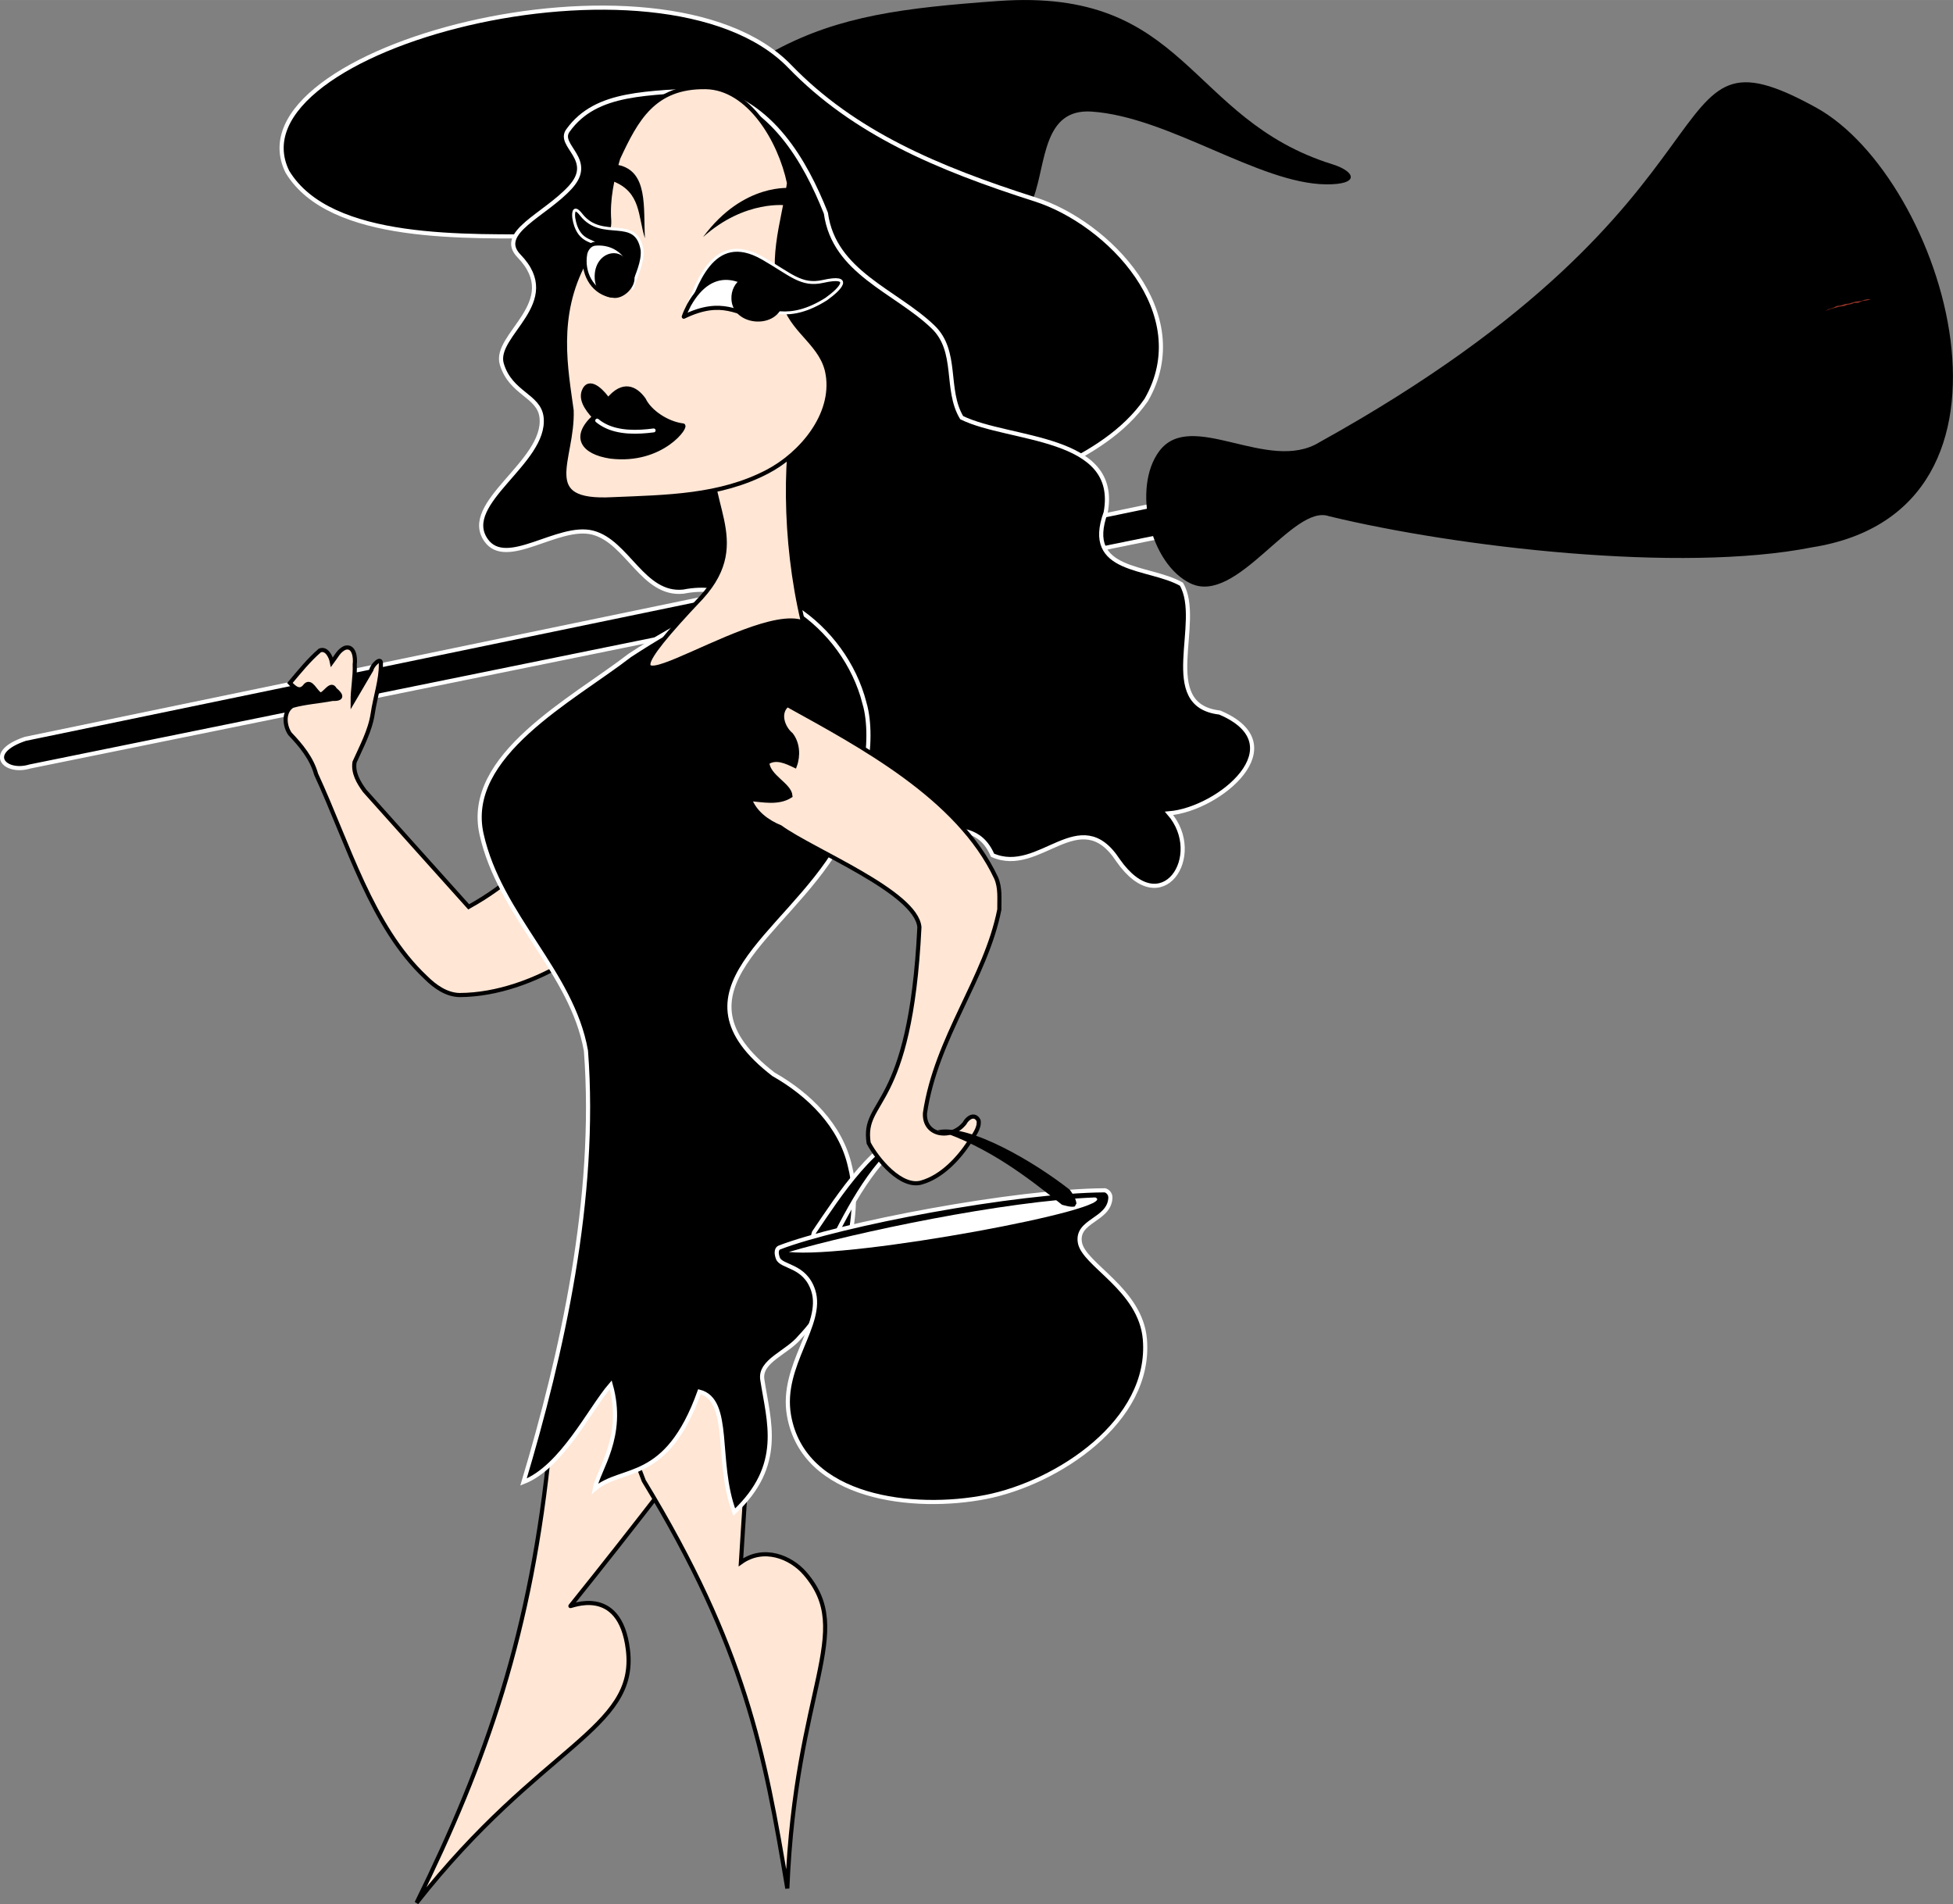 <?xml version="1.0" encoding="UTF-8"?>
<svg width="503.12" height="490.48" version="1.0" viewBox="0 0 471.68 459.82" xmlns="http://www.w3.org/2000/svg">
<rect x="0" y="0" width="471.68" height="459.82" fill="#808080" stroke="none"/>
<g transform="translate(-2.7 -2.44)" fill-rule="evenodd">
<path d="m283.14 124.07s-191.22 39.626-274.34 56.79c-9.824 3.304-5.008 8.533 1.128 6.672l274.2-55.742c12.671-4.364 9.064-8.616-0.996-7.72z" stroke="#fff"/>
<path d="m441.3 28.405c-41.359-22.724-12.205 21.08-119.92 80.822-12.384 7.638-30.978-8.196-38.705 2.161-6.545 8.774-2.304 27.262 7.587 31.95 11.192 5.304 24.71-19.321 33.417-16.245 30.836 7.479 84.936 13.813 116.62 7.523 14.232-2.237 23.35-8.929 28.536-17.974 5.186-9.045 6.441-20.443 4.946-32.095-1.494-11.651-5.737-23.556-11.546-33.613-5.809-10.057-13.183-18.267-20.941-22.53z"/>
</g>
<path d="m442.68 74.35-1.06 0.303-0.75 0.455 1.06-0.455 1.21-0.303 1.06-0.303 1.21-0.151 0.76-0.303 0.91-0.151 0.75-0.303h0.91l1.06-0.455 1.06-0.151 0.46-0.152h0.45l-0.3-0.151h-0.3l-0.76 0.151-0.91 0.303-1.36 0.152-1.52 0.454-1.06 0.152-0.91 0.303-1.06 0.151z" fill="#943326" fill-rule="evenodd"/>
<path d="m90.014 172.34c0.603-4.048 2.052-8.289 1.969-11.924 0.219-2.107-2.116 0.272-2.279 1.322-1.513 2.577-3.025 5.154-4.538 7.731-0.022-3.028 0.629-6.02 0.506-9.049 0.208-1.516-0.097-4.541-2.258-4.014-1.587 0.597-2.282 2.25-3.248 3.513-0.263-1.381-1.29-3.471-2.918-2.848-2.703 2.34-4.934 5.126-7.232 7.848 1.232 1.323 2.472 2.387 3.807 0.554 1.322-1.283 2.346 1.625 3.533 2.243 1.147-0.063 2.551-3.134 3.51-1.248 1.747 1.471 1.921 2.377-0.619 2.31-3.196 0.614-6.529 0.804-9.641 1.68-2.211 1.386-1.931 4.776-0.59 6.732 2.695 2.825 5.274 5.949 6.329 9.776 7.764 16.77 13.388 36.774 26.461 49.057 2.186 2.187 4.989 4.198 8.18 4.262 18.18-0.09 36.843-13.515 46.42-25.87 4.356-6.786 14.044-18.486 13.047-26.315-1.909-8.063-10.855-9.703-17.27-10.91-16.57 17.493-20.398 30.918-39.99 41.8-8.357-9.345-16.796-18.667-25.117-28.013-1.475-2.026-2.853-4.309-2.456-6.92 1.671-3.768 3.78-7.602 4.393-11.718z" fill="#ffe6d5" fill-rule="evenodd" stroke="#000"/>
<path d="m163.79 315.47c-2.959-3.372-6.027-6.739-9.55-9.54-2.153-1.555-5.108-3.843-7.72-2.27-3.51 4.066-4.177 9.786-6.27 14.581-0.924 3.75-2.09 7.392-2.828 11.177-0.92 2.794-1.62 5.65-2.193 8.55-0.95 3.596-1.742 7.24-2.418 10.911-4.416 45.331-15.377 76.475-32.202 110.63 30.026-38.158 53.382-41.807 51.043-61.103-1.947-16.063-14.255-10.166-13.886-10.591 7.811-9.728 15.527-19.537 23.134-29.403 2.57-3.896 5.798-7.268 8.189-11.284 1.331-1.733 2.699-3.343 3.777-5.229 2.776-2.945 2.373-7.341 0.963-10.849-2.366-5.717-6.148-10.796-10.04-15.582z" fill="#ffe6d5" fill-rule="evenodd" stroke="#000"/>
<path d="m148.03 301.99c-1.639 0.428-3.588 0.305-4.654 1.865-1.632 1.989-0.155 4.89-0.196 7.254 0.5 5.213 2.031 10.269 2.82 15.438 1.123 4.628 2.201 9.265 3.657 13.812 1.494 5.896 3.646 11.581 5.828 17.242 24.472 40.213 29.166 65.531 34.665 98.429 1.975-48.827 16.572-61.816 4.256-76.072-3.421-3.96-9.962-6.623-15.466-2.688 0.635-10.607 1.463-21.216 1.844-31.827 0.264-4.744 0.42-9.495 0.622-14.239 0.395-5.058 0.427-10.258-0.174-15.277-6.894-10.977-21.986-13.85-33.202-13.937z" fill="#ffe6d5" fill-rule="evenodd" stroke="#000"/>
<path d="m241.04 0.24c-22.774 1.642-38.227 3.584-53.624 11.805-3.788 2.022-8.314 2.204-12.576 2.736-2.823 0.576-5.612 1.326-8.472 1.56 3.04 2.809 7.312 3.915 10.91 5.907 22.487 9.298 44.543 20.723 67.142 27.456 1.985 0.825 4.469 0.121 5.201-2.033 3.042-8.226 2.226-21.549 14.067-20.728 18.68 1.294 40.432 17.426 56.6 17.57 8.261 0.073 7.085-3.109 1.522-4.843-35.192-10.967-34.852-42.74-80.77-39.43z" fill-rule="evenodd"/>
<path d="m254.83 113.27c8.334-3.978 16.667-8.957 22.015-16.699 12.049-20.915-9.169-42.78-26.855-48.425-23.62-7.538-43.756-16.087-59.24-32.11-30.752-31.822-136.03-4.322-121.34 25.445 10.391 17.16 43.793 15.503 63.623 15.601 14.056 1.046 27.651 7.559 36.97 18.175 7.337 7.449 11.413 17.174 17.055 25.869 14.915 25.046 45.678 21.338 67.775 12.144z" fill-rule="evenodd" stroke="#fff"/>
<path d="m225.29 78.894c-9.094-8.688-23.86-13.103-25.822-27.418-5.054-12.726-13.156-26.786-28.208-29.978-14.616 1.214-27.208 0.386-34.099 10.023-2.656 3.713 6.72 6.947 0.592 13.683-6.127 6.737-17.836 10.994-12.405 16.601 10.866 11.216-6.32 18.972-4.15 26.133 2.17 7.16 9.029 7.558 9.602 12.884 1.158 10.77-19.612 20.691-13.435 29.589 4.916 7.081 17.456-3.951 25.8-1.786 8.424 2.187 12.124 15.249 21.883 14.243 20.812-4.076 21.259 20.426 26.525 34.189 2.351 12.128 20.473 4.478 19.797 19.244 6.283 10.466 22.728-2.834 28.341 10.216 11.439 5.045 21.045-12.915 30.305 1.224 10.602 15.182 21.153-1.205 12.331-11.331 12.126-1.016 30.78-16.512 12.223-24.349-15.128-1.742-3.902-21.859-9.237-30.989-7.922-4.512-23.631-2.643-18.295-17.303 3.492-18.77-23.232-17.25-34.777-22.916-4.097-6.81-0.738-16.042-6.97-21.958z" fill-rule="evenodd" stroke="#fff"/>
<path d="m208.78 169.77c-2.408-9.369-8.557-17.701-16.627-22.931-6.843-2.112-14.492-1.31-21.227 0.985-6.623 2.764-12.797 6.524-18.806 10.436-13.851 10.704-40.075 24.176-35.815 43.185 4.445 19.834 21.862 33.246 25.209 52.31 2.717 35.532-5.835 73.259-15.077 104.13 9.278-3.623 16.005-17.613 21.064-23.48 3.532 12.596-3.041 20.469-3.871 25.169 6.689-5.702 17.271-1.161 25.3-23.505 7.883 2.055 3.777 16.84 8.407 29.088 12.117-11.37 8.307-21.891 6.769-32.012-0.687-4.522 6.032-6.5 9.095-10.277 4.702-4.918 8.068-11.095 10.495-17.402 2.023-7.71 3.614-15.884 1.595-23.767-2.192-9.874-9.92-17.414-18.48-22.27-26.238-20.264 2.696-33.077 15.665-55.151 5.865-9.739 8.967-25.286 6.305-34.509z" fill-rule="evenodd" stroke="#fff"/>
<path d="m172.43 106.47c-3.364 14.419 9.565 23.88-3.006 37.78-35.153 37.07 11.627 1.167 24.526 6.046-4.809-20.154-4.522-42.025-1.108-55.18-6.147-15.25-17.575 2.987-20.411 11.354z" fill="#ffe6d5" fill-rule="evenodd" stroke="#000"/>
<path d="m199.9 90.366c-1.154-7.008-7.965-9.991-10.268-16.443-4.451-9.821-0.344-20.317 0.929-29.734-2.184-10.378-9.741-22.993-20.123-23.154-12.611-0.195-16.817 7.909-21.121 17.131-1.515 5.045-2.562 10.078-2.192 15.023 0.108 1.567-0.411 3.163-1.091 4.504-1.889 1.553-3.407 3.55-4.83 5.481-7.143 13.112-4.476 26.083-3.147 35.951 0.381 12.01-8.398 22.419 9.917 21.43 13.075-0.551 25.898-0.652 37.375-6.662 8.072-4.226 16.182-13.635 14.553-23.527z" fill="#ffe6d5" fill-rule="evenodd" stroke="#000"/>
<path d="m146.87 96.567c-0.884-1.384-4.183-5.269-5.678-2.539-1.186 2.167 0.416 4.585 2.309 6.632-5.274 4.85-2.751 8.57 3.903 9.586 12.68 1.553 18.971-7.803 17.43-7.522-3.719-0.488-7.925-3.25-9.343-6.244-2.015-2.812-5.032-4.298-8.621 0.088z" fill-rule="evenodd" stroke="#000" stroke-linecap="round" stroke-linejoin="round" stroke-width="1"/>
<path d="m184.24 62.385c-12.36-7.122-16.263 7.005-19.09 14.086 12.29-14.839 16.678 6.971 34.409-4.264 3.512-2.503 6.55-5.893-0.813-4.248-5.224 1.167-7.734-1.672-14.505-5.574z" fill-rule="evenodd" stroke="#fff" stroke-width=".703"/>
<path d="m165.15 76.471c9.48-4.591 13.113-0.482 18.546 0.284 1.249-0.29 4.353-0.696 3.13-2.57-6.489-7.907-14.748-10.719-20.455-0.484-0.456 0.901-0.902 1.811-1.222 2.771z" fill="#fff" fill-rule="evenodd" stroke="#000" stroke-linecap="round" stroke-linejoin="round" stroke-width="1"/>
<path d="m177.12 72.23c0.272 5.942 9.892 6.724 11.431 1.31 1.457-5.126-4.911-8.57-9.074-5.963-1.58 0.989-2.446 2.694-2.357 4.653z" fill-rule="evenodd" stroke="#000" stroke-linecap="round" stroke-linejoin="round" stroke-width=".938"/>
<path d="m169.8 57.246c10.199-9.143 20.278-7.652 20.278-7.652l1.101-4.17s-11.566-1.489-21.379 11.821z" fill-rule="evenodd"/>
<path d="m146.52 60.719c0.827 1.431 1.944 2.686 2.595 4.215 1.009 1.773 2.777 2.442 3.688 4.264 0.988-2.937 2.512-5.905 2.281-8.781-1.424-8.566-9.628-2.07-14.703-8.566-2.286-2.926-1.806 0.769-1.806 0.769 0.917 5.758 4.472 5.286 5.263 6.386 0.928 0.52 1.863 1.024 2.682 1.713z" fill-rule="evenodd" stroke="#fff" stroke-width=".703"/>
<path d="m148.4 71.414c1.908-0.114 3.539-1.634 4.105-3.48 0.489-1.483 0.344-3.206-0.505-4.521-1.731-3.459-4.959-4.887-8.348-4.549-1.17 0.149-1.981 1.215-2.273 2.33-0.87 4.602 1.607 9.086 5.755 10.079 0.419 0.072 0.842 0.119 1.266 0.141z" fill="#fff" fill-rule="evenodd" stroke="#000" stroke-linecap="round" stroke-linejoin="round" stroke-width=".94"/>
<path d="m144.09 66.626c-0.064 3.503 2.111 4.714 4.257 4.847 1.963 0.122 4.203-1.963 4.412-3.919 0.261-2.442-1.895-5.85-4.349-5.947-2.205-0.087-4.262 1.874-4.319 5.019z" fill-rule="evenodd" stroke="#000" stroke-linecap="round" stroke-linejoin="round" stroke-width=".938"/>
<path d="m148.03 43.755c6.853 2.658 6.017 8.492 7.73 13.783-0.397-7.416 0.84-16.239-6.52-17.721-0.434 1.345-0.855 2.77-1.21 3.938z" fill-rule="evenodd"/>
<path d="m221.71 272.94c0.799-0.306-0.173-0.138-0.507 7e-3 -9.697 1.889-18.434 15.53-24.613 24.66-0.226 0.568-0.216 1.219-0.381 1.814 0.123 0.58 0.519 0.682 1.05 0.55 1.263-0.084 2.526-0.167 3.79-0.25 5.454-10.838 11.417-21.347 20.661-26.781z" fill-rule="evenodd" stroke="#fff"/>
<path d="m222.05 223.91c-2.177 44.925-13.957 41.074-12.254 52.126 2.103 3.975 7.855 10.898 12.717 9.529 4.973-1.4 9.06-5.895 11.629-9.809 1.002-1.548 2.505-3.338 2.206-5.169-0.95-1.832-2.666-0.702-3.383 0.651-3.167 4.019-9.892 3.141-9.568-2.469 2.704-18.227 14.679-32.559 17.957-49.125-0.027-2.58 0.279-5.186-0.76-7.61-9.145-19.533-32.861-32.077-50.44-41.81-2.341 1.923-1.098 5.489 0.917 7.17 1.611 2.079 1.797 5.085 0.893 7.52-2.051-0.969-4.54-2.194-6.66-0.75 0.274 3.413 5.388 5.325 5.6 8.02-2.909 1.891-6.814 1.009-9.84 0.76 1.246 3.309 4.237 5.521 7.42 6.82 7.776 5.658 32.863 15.656 33.566 24.144z" fill="#ffe6d5" fill-rule="evenodd" stroke="#000"/>
<path d="m266.88 287.44c-21.572 0.115-63.946 8.167-78.65 13.816 0 0-1.159 0.357-0.358 2.579 0.801 2.222 6.519 1.571 8.539 7.808 2.669 8.242-7.953 18.058-5.866 30.12 3.511 20.296 30.297 23.122 47.561 19.732 17.264-3.39 40.056-18.291 38.401-38.069-1.014-12.107-14.79-17.975-15.698-23.388-0.891-5.313 6.946-5.346 7.358-10.613 0.126-1.611-1.286-1.984-1.286-1.984z" fill-rule="evenodd" stroke="#fff"/>
<path d="m264.53 289.16c-22.048 0.832-58.226 8.526-74.022 13.172 15.338 1.667 80.602-10.506 74.022-13.172z" fill="#fff" fill-rule="evenodd"/>
<path d="m259.98 290.63c-0.161-1.246-0.878-2.328-1.607-3.316-8.251-6.505-24.095-15.986-31.914-14.385 12.483 4.145 21.743 11.412 30.042 18.011 0.933 0.216 1.851 0.557 2.823 0.45 0.373 0.068 0.439-0.542 0.657-0.76z" fill-rule="evenodd"/>
<path d="m144.23 101.56c1.283 1.065 2.833 1.774 4.444 2.18 2.034 0.512 4.151 0.591 6.237 0.477 0.989-0.054 1.976-0.153 2.958-0.281" fill="none" stroke="#fff" stroke-linecap="round" stroke-linejoin="round" stroke-width=".938"/>
</svg>
